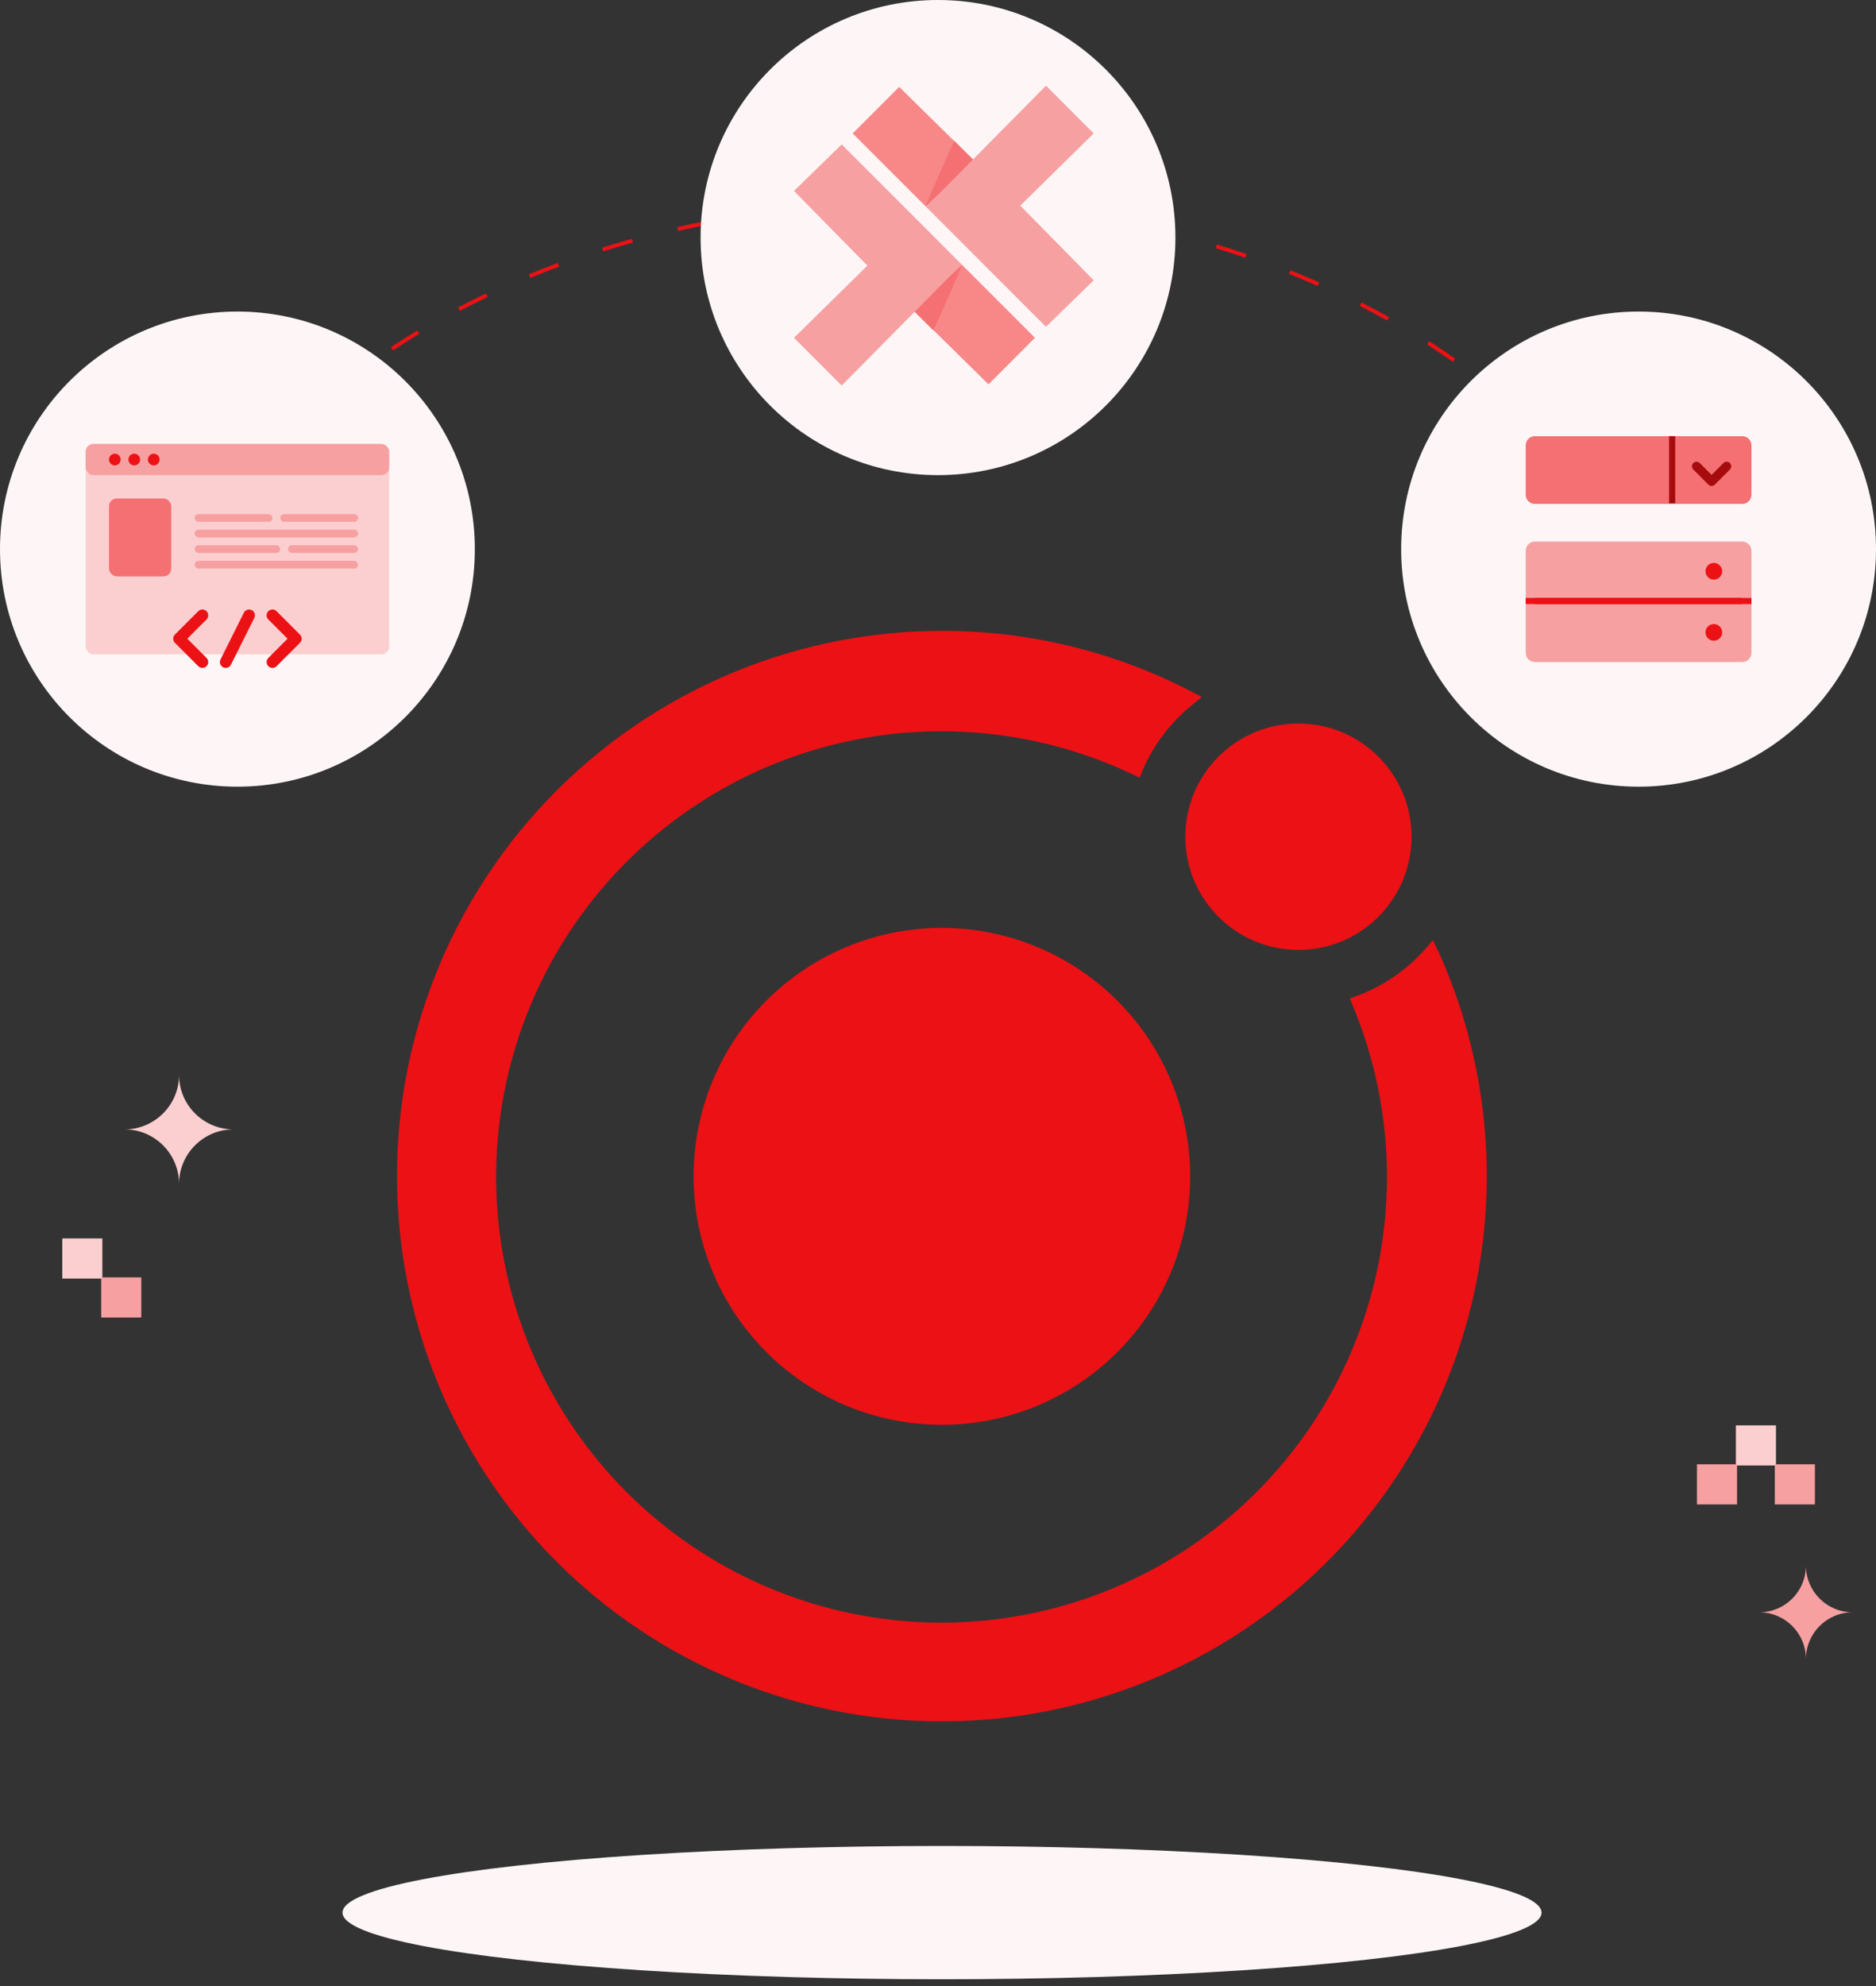 <svg width="241" height="255" viewBox="0 0 241 255" fill="none" xmlns="http://www.w3.org/2000/svg">
<rect x="0" y="0" width="241" height="255" fill="#333333" stroke="none"/>
<ellipse cx="121.017" cy="245.557" rx="77.017" ry="8.557" fill="#FEF6F6"/>
<path d="M120.999 119.128C114.69 119.128 108.522 120.999 103.276 124.505C98.03 128.01 93.941 132.992 91.527 138.821C89.112 144.65 88.481 151.064 89.712 157.252C90.942 163.44 93.981 169.124 98.442 173.586C102.903 178.047 108.588 181.085 114.776 182.316C120.964 183.547 127.378 182.915 133.207 180.501C139.036 178.086 144.018 173.998 147.523 168.752C151.029 163.506 152.899 157.338 152.899 151.029C152.889 142.571 149.525 134.463 143.545 128.483C137.565 122.503 129.456 119.138 120.999 119.128Z" fill="#EC1115"/>
<path d="M166.803 121.957C174.828 121.957 181.334 115.451 181.334 107.425C181.334 99.4 174.828 92.894 166.803 92.894C158.777 92.894 152.271 99.4 152.271 107.425C152.271 115.451 158.777 121.957 166.803 121.957Z" fill="#EC1115"/>
<path d="M184.696 122.033L184.086 120.7L183.134 121.804C180.752 124.507 177.739 126.581 174.364 127.841L173.411 128.184L173.792 129.137C178.924 141.478 179.574 155.227 175.628 167.997C171.683 180.768 163.391 191.754 152.192 199.05C140.993 206.346 127.594 209.492 114.318 207.941C101.042 206.39 88.728 200.24 79.512 190.559C70.297 180.878 64.761 168.277 63.865 154.941C62.969 141.605 66.771 128.376 74.609 117.55C82.447 106.723 93.829 98.983 106.778 95.67C119.727 92.358 133.427 93.684 145.501 99.417L146.396 99.845L146.786 98.893C148.209 95.583 150.427 92.675 153.243 90.427L154.385 89.475L153.081 88.799C143.17 83.648 132.16 80.972 120.99 81C105.867 81.002 91.152 85.902 79.046 94.966C66.941 104.029 58.096 116.769 53.835 131.279C49.575 145.789 50.128 161.289 55.412 175.459C60.696 189.628 70.427 201.705 83.147 209.883C95.868 218.061 110.895 221.899 125.98 220.823C141.064 219.747 155.394 213.815 166.826 203.915C178.258 194.015 186.176 180.679 189.395 165.903C192.615 151.127 190.963 135.706 184.686 121.947L184.696 122.033Z" fill="#EC1115"/>
<path d="M216 96C216 57.34 171.9 26 117.5 26C63.1 26 19 57.34 19 96" stroke="#EC1115" stroke-width="0.5" stroke-dasharray="4 6"/>
<circle cx="30.5" cy="70.5" r="30.5" fill="#FEF6F6"/>
<circle cx="210.5" cy="70.5" r="30.5" fill="#FEF6F6"/>
<circle cx="120.5" cy="30.5" r="30.5" fill="#FEF6F6"/>
<path d="M226 207C229.314 207 232 204.314 232 201C232 204.314 234.686 207 238 207C234.686 207 232 209.686 232 213C232 209.686 229.314 207 226 207Z" fill="#F7A0A1"/>
<path d="M16 145C19.866 145 23 141.866 23 138C23 141.866 26.134 145 30 145C26.134 145 23 148.134 23 152C23 148.134 19.866 145 16 145Z" fill="#FBCFD0"/>
<path d="M223 183H228.15V188.15H223V183Z" fill="#FBCFD0"/>
<path d="M8 159H13.15V164.15H8V159Z" fill="#FBCFD0"/>
<path d="M218 188H223.15V193.15H218V188Z" fill="#F7A0A1"/>
<path d="M228 188H233.15V193.15H228V188Z" fill="#F7A0A1"/>
<path d="M13 164H18.15V169.15H13V164Z" fill="#F7A0A1"/>
<path d="M109.543 17.129L118.972 26.557L125.1 20.586L115.514 11.157L109.543 17.129Z" fill="#F88788"/>
<path d="M122.586 18.071C121.381 20.743 118.972 26.148 118.972 26.4L125.257 20.743L122.586 18.071Z" fill="#F47073"/>
<path d="M134.372 11L118.972 26.557L134.372 41.957L140.5 35.986L131.072 26.4L140.5 17.129L134.372 11Z" fill="#F7A0A1"/>
<path d="M132.957 43.371L123.528 33.943L117.4 39.914L126.986 49.343L132.957 43.371Z" fill="#F88788"/>
<path d="M119.914 42.429C121.119 39.757 123.528 34.352 123.528 34.1L117.243 39.757L119.914 42.429Z" fill="#F47073"/>
<path d="M108.128 49.5L123.528 33.943L108.128 18.543L102 24.514L111.428 34.1L102 43.371L108.128 49.5Z" fill="#F7A0A1"/>
<path fill-rule="evenodd" clip-rule="evenodd" d="M196 57.176C196 56.526 196.526 56 197.176 56H223.824C224.474 56 225 56.526 225 57.176V63.524C225 64.174 224.474 64.7 223.824 64.7H197.176C196.526 64.7 196 64.174 196 63.524V57.176Z" fill="#F47073"/>
<path d="M217.946 59.867L219.88 61.8L221.813 59.867" stroke="#A60C0E" stroke-width="1.176" stroke-linecap="round" stroke-linejoin="round"/>
<path fill-rule="evenodd" clip-rule="evenodd" d="M196 70.709C196 70.06 196.526 69.533 197.176 69.533H223.824C224.474 69.533 225 70.06 225 70.709V83.824C225 84.474 224.474 85 223.824 85H197.176C196.526 85 196 84.474 196 83.824V70.709Z" fill="#F7A0A1"/>
<path d="M197.567 77.162H223.432" stroke="#EC1115" stroke-width="0.784" stroke-linecap="square" stroke-linejoin="round"/>
<path d="M220.167 80.707C220.434 80.707 220.65 80.923 220.65 81.19C220.65 81.457 220.434 81.673 220.167 81.673C219.9 81.673 219.684 81.457 219.684 81.19C219.684 80.923 219.9 80.707 220.167 80.707" stroke="#EC1115" stroke-width="1.176" stroke-linecap="round" stroke-linejoin="round"/>
<path d="M220.167 72.86C220.434 72.86 220.65 73.076 220.65 73.343C220.65 73.61 220.434 73.826 220.167 73.826C219.9 73.826 219.684 73.61 219.684 73.343C219.684 73.076 219.9 72.86 220.167 72.86" stroke="#EC1115" stroke-width="1.176" stroke-linecap="round" stroke-linejoin="round"/>
<path d="M196 77.162H225" stroke="#EC1115" stroke-width="0.784"/>
<path d="M214.811 56V64.622" stroke="#A60C0E" stroke-width="0.784"/>
<rect x="11" y="57" width="39" height="27" rx="1" fill="#FBCFD0"/>
<rect x="11" y="57" width="39" height="4" rx="1" fill="#F7A0A1"/>
<circle cx="14.75" cy="59" r="0.75" fill="#EC1115"/>
<circle cx="17.25" cy="59" r="0.75" fill="#EC1115"/>
<circle cx="19.75" cy="59" r="0.75" fill="#EC1115"/>
<rect x="14" y="64" width="8" height="10" rx="1" fill="#F47073"/>
<rect x="25" y="66" width="10" height="1" rx="0.5" fill="#F7A0A1"/>
<rect x="25" y="68" width="21" height="1" rx="0.5" fill="#F7A0A1"/>
<rect x="25" y="72" width="21" height="1" rx="0.5" fill="#F7A0A1"/>
<rect x="25" y="70" width="11" height="1" rx="0.5" fill="#F7A0A1"/>
<rect x="37" y="70" width="9" height="1" rx="0.5" fill="#F7A0A1"/>
<rect x="36" y="66" width="10" height="1" rx="0.5" fill="#F7A0A1"/>
<path d="M35 79L38 82L35 85" stroke="#EC1115" stroke-width="1.5" stroke-linecap="round" stroke-linejoin="round"/>
<path d="M26 79L23 82L26 85" stroke="#EC1115" stroke-width="1.5" stroke-linecap="round" stroke-linejoin="round"/>
<path d="M32 79L29 85" stroke="#EC1115" stroke-width="1.5" stroke-linecap="round" stroke-linejoin="round"/>
</svg>
